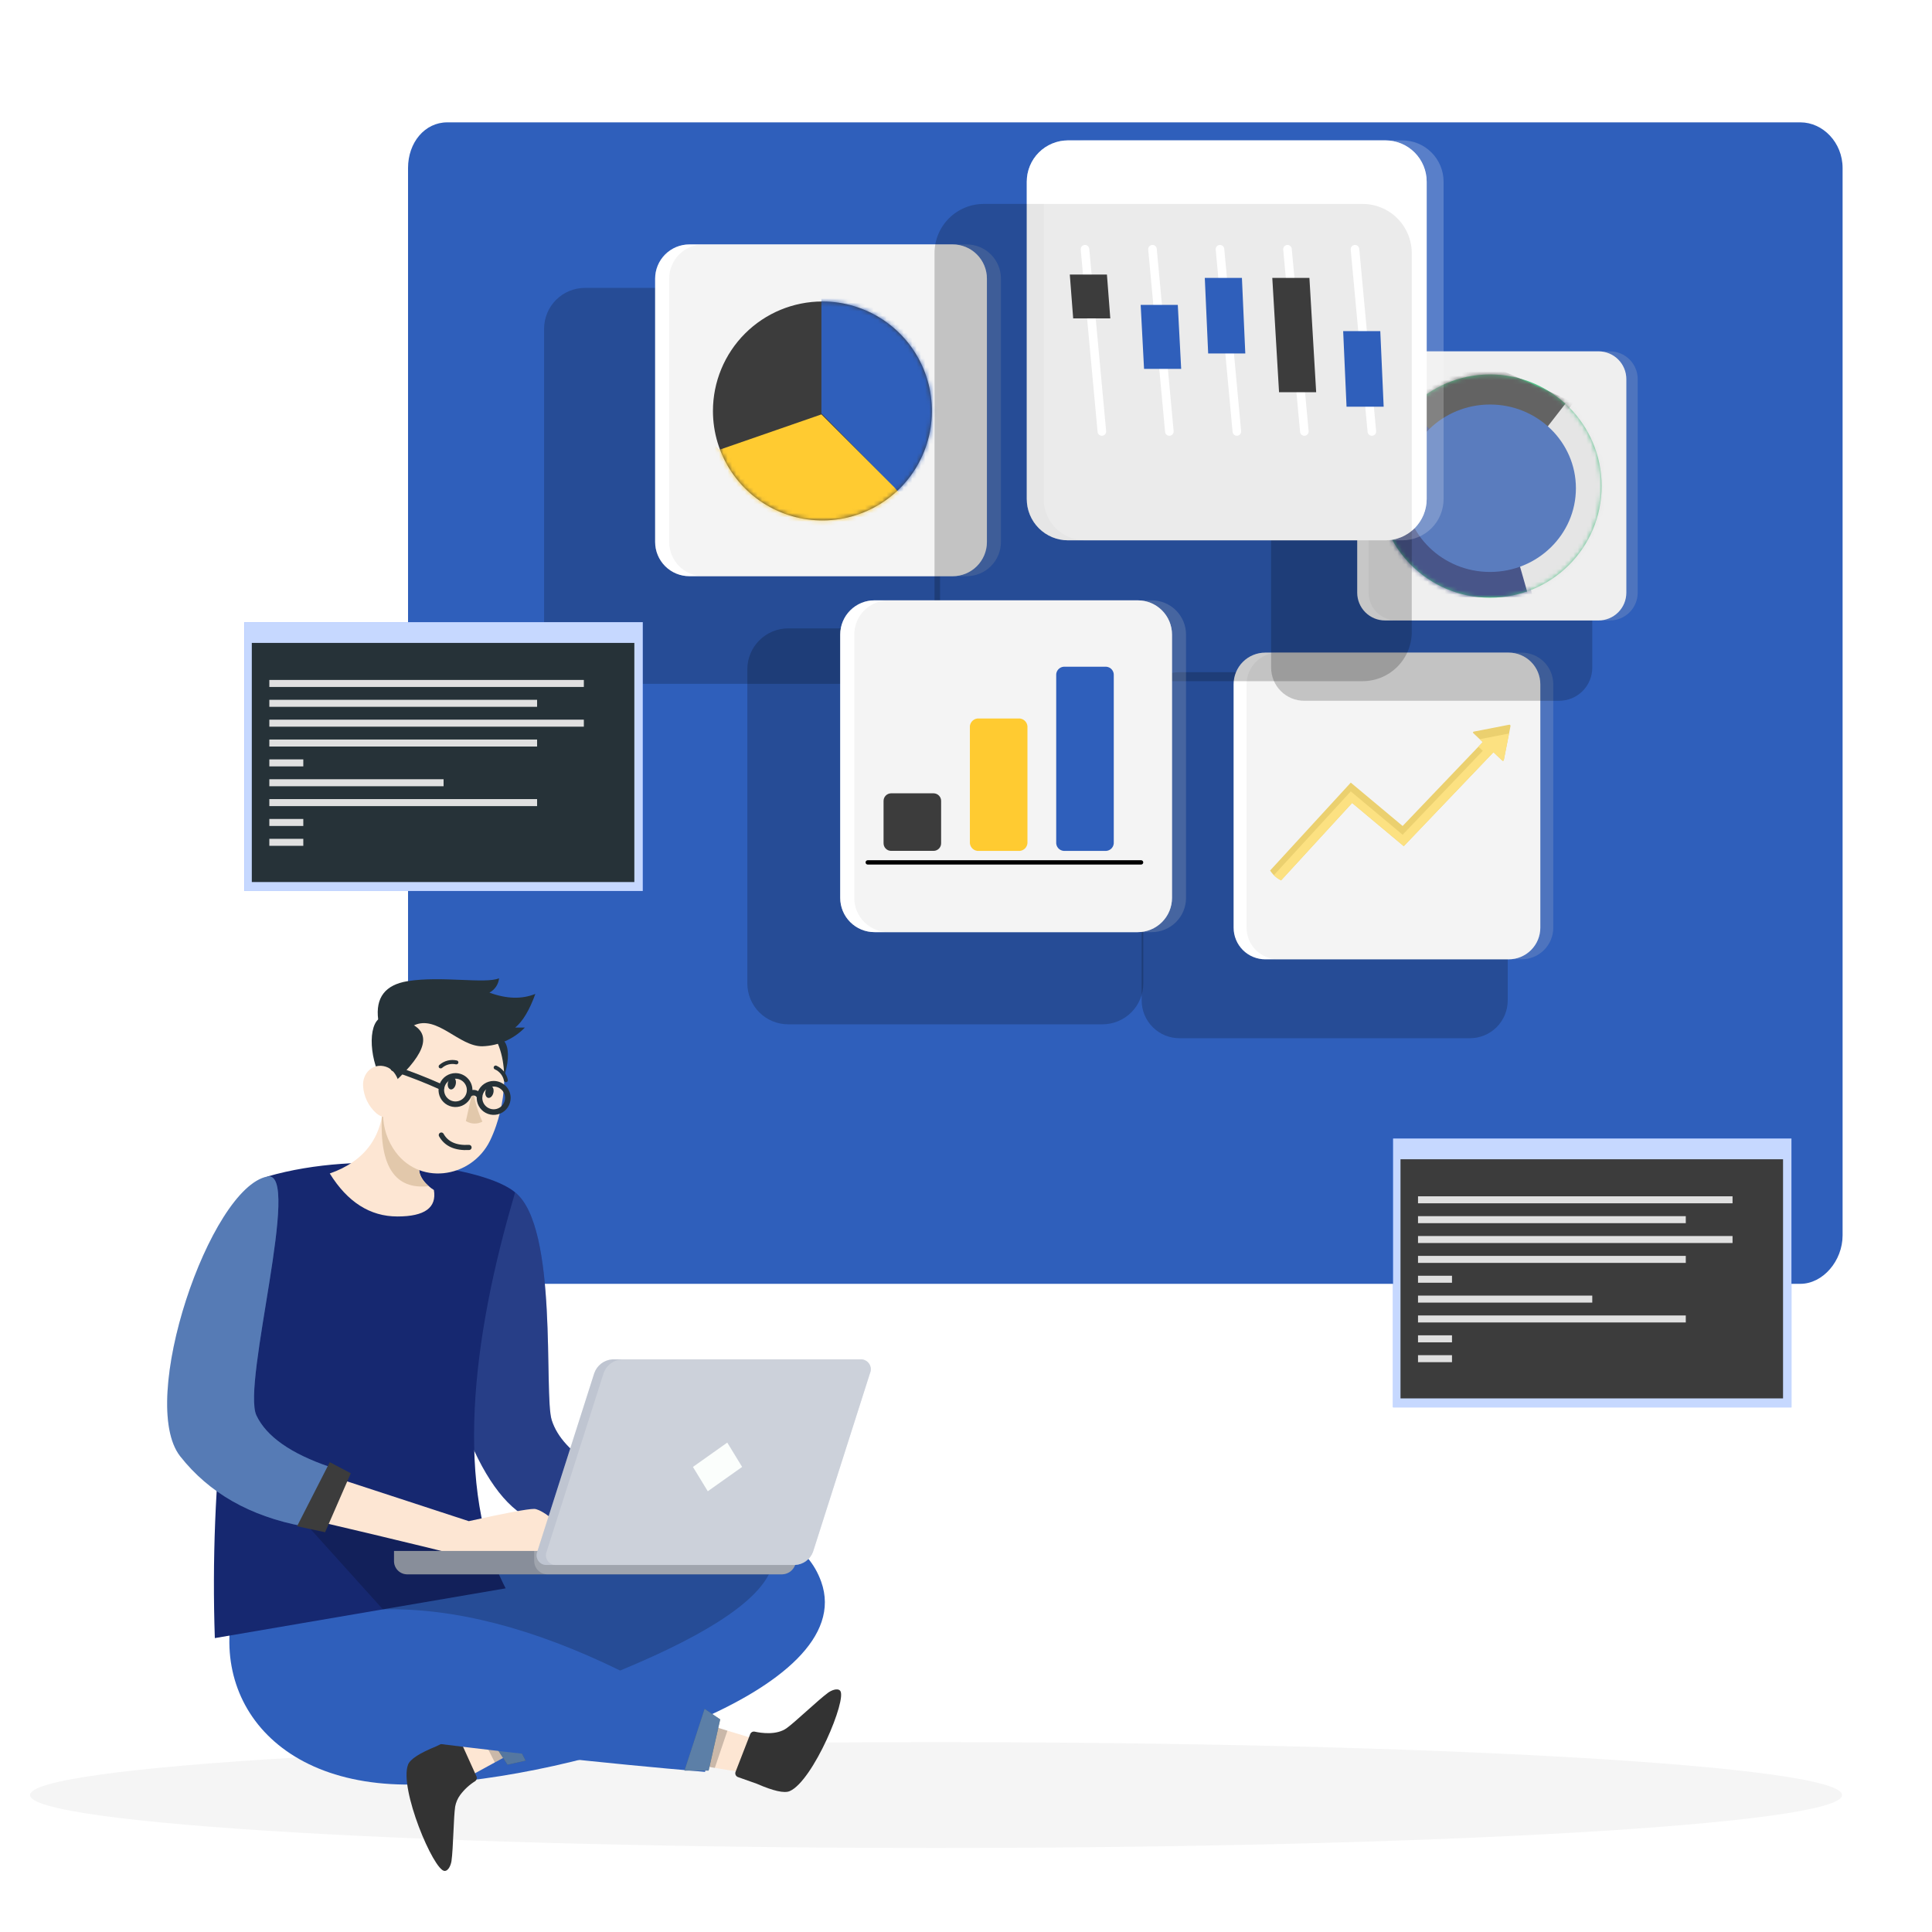 <svg width="450" height="450" viewBox="0 0 450 450" fill="none" xmlns="http://www.w3.org/2000/svg">
<g clip-path="url(#clip0_6_760)">
<path d="M429.055 418.102C429.055 424.911 334.576 430.426 218.028 430.426C101.48 430.426 7 424.911 7 418.102C7 411.293 101.479 405.778 218.028 405.778C334.577 405.778 429.055 411.296 429.055 418.102Z" fill="#F5F5F5"/>
<g filter="url(#filter0_d_6_760)">
<path d="M429.175 37.135V285.735C429.175 291.689 424.582 297.026 419.347 297.026H104.172C98.937 297.026 95.04 291.69 95.04 285.735V37.135C95.04 31.193 98.94 26.499 104.172 26.499H419.347C424.582 26.499 429.175 31.193 429.175 37.135Z" fill="#2F5FBB"/>
</g>
<path d="M119.996 277.725C130.14 285.877 126.603 324.787 128.507 330.773C129.774 334.764 133.13 338.397 138.575 341.673L127.187 355.006C120.839 353.907 115.254 348.187 110.433 337.846C105.613 327.505 108.8 307.465 119.996 277.725Z" fill="#162870"/>
<path opacity="0.2" d="M119.996 277.725C130.14 285.877 126.603 324.787 128.507 330.773C129.774 334.764 133.13 338.397 138.575 341.673L127.187 355.006C120.839 353.907 115.254 348.187 110.433 337.846C105.613 327.505 108.8 307.465 119.996 277.725Z" fill="#6C9AE2"/>
<path d="M109.222 363.156C157.815 349.595 185.164 351.342 191.268 368.398C200.425 393.979 134.247 414.372 97.623 415.619C60.999 416.866 46.055 391.185 56.856 366.776L109.222 363.156Z" fill="#2F5FBB"/>
<path d="M124.02 392.887L111.12 402.345L104.92 406.884L108.969 413.94L115.253 410.504L130.61 402.104L124.02 392.887Z" fill="#FDE6D3"/>
<path d="M110.97 413.733L107.081 405.146C107.029 405.033 106.955 404.931 106.864 404.846C106.772 404.762 106.664 404.697 106.547 404.654C106.43 404.612 106.305 404.594 106.181 404.6C106.056 404.607 105.934 404.639 105.822 404.693L101.622 406.75C97.729 408.325 95.538 409.744 95.048 411.009C92.904 416.556 101.023 435.773 103.559 435.777C104.488 435.777 105.036 434.34 105.166 433.426C105.576 430.513 105.645 423.199 106.019 420.775C106.2 419.813 106.592 418.904 107.167 418.112C108.112 416.83 109.291 415.736 110.641 414.89C110.825 414.768 110.959 414.585 111.02 414.372C111.08 414.16 111.062 413.933 110.97 413.733Z" fill="#333333"/>
<path opacity="0.2" d="M124.019 392.887L111.119 402.345L115.255 410.504L130.612 402.104L124.019 392.887Z" fill="black"/>
<path d="M118.204 411.037L122.449 410.094L115.4 396.638L111.467 400.654L118.204 411.037Z" fill="#33443B"/>
<path opacity="0.6" d="M118.204 411.037L122.449 410.094L115.4 396.638L111.467 400.654L118.204 411.037Z" fill="#6C9AE2"/>
<path d="M150.714 409.173L166.495 411.773L174.074 413.021L176.283 405.192L169.43 403.106L152.683 398.012L150.714 409.173Z" fill="#FDE6D3"/>
<path d="M174.738 403.909L171.324 412.696C171.279 412.813 171.258 412.937 171.261 413.062C171.265 413.187 171.294 413.31 171.346 413.424C171.398 413.537 171.473 413.639 171.565 413.724C171.657 413.808 171.765 413.873 171.883 413.915L176.283 415.475C180.132 417.155 182.681 417.727 183.927 417.191C189.391 414.84 197.437 395.591 195.667 393.78C195.018 393.116 193.606 393.729 192.859 394.28C190.494 396.021 185.218 401.093 183.227 402.523C180.898 404.195 177.335 403.673 175.79 403.336C175.575 403.291 175.351 403.323 175.158 403.428C174.966 403.534 174.817 403.704 174.738 403.909Z" fill="#333333"/>
<path opacity="0.2" d="M150.714 409.173L166.495 411.773L169.43 403.106L152.683 398.012L150.714 409.173Z" fill="black"/>
<path d="M166.714 401.471C122.975 375.671 93.705 363.115 78.903 363.802C56.703 364.832 54.759 386.93 63.92 399.182C70.026 407.349 78.717 412.427 89.994 414.416C82.317 403.565 79.034 396.613 80.144 393.562C81.254 390.511 83.924 394.118 88.155 404.384C115.256 407.932 140.609 410.706 164.215 412.706L166.714 401.471Z" fill="#2F5FBB"/>
<path d="M167.749 400.477L164.11 398.028L159.43 412.402H165.05L167.749 400.477Z" fill="#43584D"/>
<path opacity="0.6" d="M167.749 400.477L164.11 398.028L159.43 412.402H165.05L167.749 400.477Z" fill="#6C9AE2"/>
<path d="M117.772 369.955C105.905 347.099 109.682 312.329 119.996 277.725C112.816 271.725 84.152 267.676 62.268 274.035C52.933 309.077 48.812 345.303 50.038 381.546L117.772 369.955Z" fill="#162870"/>
<path d="M92.569 283.34C86.206 283.34 80.952 280.002 76.809 273.327C85.153 270.403 89.34 264.536 89.369 255.727L94.191 260.44L101.059 267.167C95.345 271.216 98.044 274.72 99.859 276.277C100.229 276.613 100.631 276.912 101.059 277.17C101.762 281.284 98.932 283.341 92.569 283.34Z" fill="#FDE6D3"/>
<path d="M99.861 276.274C92.054 277.152 88.415 271.746 88.944 260.057C90.7 260.029 92.456 260.157 94.19 260.438L101.058 267.164C95.344 271.216 98.043 274.72 99.861 276.274Z" fill="#E2C8AB"/>
<path d="M109.007 242.576C104.57 244.412 105.419 249.255 112.78 258.076C117.311 254.176 119.764 245.295 117.388 242.443C115.012 239.591 112.874 240.991 109.007 242.576Z" fill="#263238"/>
<path d="M115.555 262.204C115.554 262.216 115.55 262.227 115.544 262.237C115.143 263.418 114.67 264.574 114.129 265.698C109.754 274.612 97.172 276.342 91.599 267.527C91.577 267.494 91.555 267.472 91.534 267.44C87.855 261.508 89.234 255.969 90.772 246.369C91.11 244.137 92.011 242.027 93.391 240.24C94.771 238.453 96.584 237.048 98.659 236.157C100.733 235.266 103.001 234.919 105.247 235.148C107.493 235.378 109.644 236.177 111.495 237.469C118.798 242.537 118.363 254.009 115.555 262.204Z" fill="#FDE6D3"/>
<path d="M104.33 252.137C104.156 252.91 104.43 253.624 104.93 253.737C105.43 253.85 105.975 253.32 106.145 252.551C106.315 251.782 106.054 251.067 105.557 250.951C105.06 250.835 104.552 251.389 104.33 252.137Z" fill="#263238"/>
<path d="M113.088 254.114C112.914 254.883 113.188 255.601 113.688 255.714C114.188 255.827 114.74 255.304 114.918 254.524C115.096 253.744 114.818 253.037 114.318 252.924C113.818 252.811 113.259 253.345 113.088 254.114Z" fill="#263238"/>
<path d="M110.147 253.835C110.54 256.397 111.282 258.893 112.353 261.254C111.757 261.568 111.089 261.72 110.415 261.695C109.742 261.67 109.087 261.47 108.515 261.113L110.147 253.835Z" fill="#E2C8AB"/>
<path d="M102.556 248.839C102.454 248.829 102.358 248.784 102.284 248.712C102.203 248.619 102.163 248.498 102.171 248.375C102.179 248.252 102.236 248.137 102.328 248.055C102.878 247.564 103.539 247.212 104.254 247.031C104.969 246.85 105.717 246.844 106.435 247.014C106.492 247.029 106.545 247.054 106.592 247.09C106.639 247.125 106.678 247.169 106.708 247.22C106.737 247.27 106.757 247.326 106.765 247.384C106.773 247.442 106.769 247.501 106.754 247.558C106.753 247.569 106.751 247.581 106.747 247.591C106.707 247.706 106.626 247.801 106.519 247.859C106.412 247.917 106.288 247.933 106.17 247.903C105.603 247.778 105.013 247.79 104.452 247.939C103.89 248.088 103.372 248.369 102.941 248.759C102.886 248.799 102.823 248.826 102.757 248.84C102.691 248.854 102.622 248.853 102.556 248.839Z" fill="#263238"/>
<path d="M117.736 252.057C117.651 252.036 117.573 251.992 117.51 251.93C117.447 251.868 117.403 251.79 117.38 251.705C117.264 251.135 117.014 250.6 116.651 250.145C116.289 249.69 115.824 249.327 115.294 249.086C115.178 249.045 115.082 248.96 115.029 248.849C114.975 248.737 114.968 248.61 115.009 248.493C115.05 248.377 115.135 248.281 115.247 248.228C115.358 248.174 115.486 248.167 115.602 248.208C116.278 248.503 116.874 248.955 117.34 249.527C117.805 250.099 118.127 250.773 118.279 251.495C118.294 251.553 118.297 251.614 118.287 251.673C118.278 251.733 118.257 251.79 118.226 251.841C118.195 251.892 118.153 251.937 118.105 251.972C118.056 252.007 118.001 252.032 117.942 252.046C117.942 252.046 117.942 252.046 117.935 252.046C117.87 252.061 117.803 252.064 117.736 252.057Z" fill="#263238"/>
<path d="M96.428 238.821C100.513 241.331 98.899 245.983 90.235 253.511C86.379 248.94 85.366 239.772 88.178 237.352C90.99 234.932 92.858 236.641 96.428 238.821Z" fill="#263238"/>
<path d="M84.569 252.935C84.714 255.376 85.82 257.661 87.646 259.288C90.088 261.418 92.692 259.571 93.182 256.545C93.621 253.817 92.882 249.416 89.873 248.455C86.864 247.494 84.402 249.938 84.569 252.935Z" fill="#FDE6D3"/>
<path d="M102.792 264.377C103.965 266.474 106.117 267.436 109.247 267.262" stroke="#263238" stroke-width="1.2" stroke-linecap="round" stroke-linejoin="round"/>
<path d="M109.391 253.9C109.391 254.553 109.197 255.191 108.835 255.733C108.472 256.276 107.957 256.699 107.354 256.949C106.751 257.199 106.087 257.264 105.447 257.137C104.807 257.009 104.219 256.695 103.758 256.233C103.296 255.772 102.982 255.184 102.854 254.544C102.727 253.904 102.792 253.24 103.042 252.637C103.292 252.034 103.715 251.519 104.258 251.156C104.8 250.794 105.438 250.6 106.091 250.6C106.966 250.6 107.806 250.948 108.424 251.567C109.043 252.185 109.391 253.025 109.391 253.9Z" stroke="#263238" stroke-width="1.3" stroke-linecap="round" stroke-linejoin="round"/>
<path d="M118.287 255.725C118.287 256.378 118.093 257.016 117.731 257.558C117.368 258.101 116.853 258.524 116.25 258.774C115.647 259.024 114.983 259.089 114.343 258.962C113.703 258.834 113.115 258.52 112.654 258.059C112.192 257.597 111.878 257.009 111.75 256.369C111.623 255.729 111.688 255.065 111.938 254.462C112.188 253.859 112.611 253.344 113.154 252.981C113.696 252.619 114.334 252.425 114.987 252.425C115.862 252.425 116.702 252.773 117.32 253.392C117.939 254.01 118.287 254.85 118.287 255.725Z" stroke="#263238" stroke-width="1.3" stroke-linecap="round" stroke-linejoin="round"/>
<path d="M109.392 254.793C109.577 254.661 109.789 254.571 110.013 254.53C110.237 254.489 110.467 254.498 110.687 254.557C110.907 254.616 111.111 254.722 111.285 254.869C111.458 255.016 111.598 255.199 111.692 255.406" stroke="#263238" stroke-width="1.3" stroke-linecap="round" stroke-linejoin="round"/>
<path d="M102.864 253.225C99.199 251.574 95.451 250.113 91.635 248.85" stroke="#263238" stroke-width="1.3" stroke-linecap="round" stroke-linejoin="round"/>
<path d="M88.088 237.483C87.431 232.36 89.719 229.376 94.949 228.529C102.793 227.259 113.067 229.222 116.242 227.862C116.171 228.561 115.929 229.231 115.537 229.813C115.144 230.396 114.614 230.872 113.993 231.2C117.984 232.673 121.55 232.773 124.693 231.5C123.329 235.277 121.764 237.891 119.998 239.344H122.251C119.642 242.026 116.091 243.587 112.351 243.698C106.92 243.789 101.808 236.308 96.428 238.822C92.841 240.504 90.061 240.058 88.088 237.483Z" fill="#263238"/>
<path opacity="0.2" d="M66.622 349.819L89.188 374.845C105.826 374.475 124.244 379.226 144.442 389.099C166.115 380.145 177.949 371.949 179.942 364.512C181.935 357.075 159.184 355.986 111.689 361.247L66.622 349.819Z" fill="black"/>
<path d="M72.996 342.473L109.185 354.307C117.802 352.402 122.881 351.451 124.422 351.452C126.733 351.452 135.661 358.711 130.611 361.252C125.561 363.793 111.767 364.107 110.273 363.291C109.273 362.747 95.396 359.345 68.642 353.086L72.996 342.473Z" fill="#FDE6D3"/>
<path d="M62.268 274.035C70.456 272.45 56.249 322.335 59.728 329.684C62.046 334.582 67.739 338.579 76.808 341.674L70.551 355.49C58.218 353.161 48.694 347.734 41.981 339.208C31.913 326.419 48.907 276.629 62.268 274.035Z" fill="#6C9AE2"/>
<path opacity="0.2" d="M62.268 274.035C70.456 272.45 56.249 322.335 59.728 329.684C62.046 334.582 67.739 338.579 76.808 341.674L70.551 355.49C58.218 353.161 48.694 347.734 41.981 339.208C31.913 326.419 48.907 276.629 62.268 274.035Z" fill="black"/>
<path d="M76.809 340.568L69.19 355.49L75.72 356.89L81.706 343.147L76.809 340.568Z" fill="#3C3C3C"/>
<path d="M91.775 361.248V363.621C91.777 364.413 92.084 365.173 92.632 365.745C93.18 366.316 93.926 366.655 94.717 366.69H182.217C183.031 366.663 183.807 366.334 184.391 365.766C184.976 365.199 185.329 364.434 185.38 363.621V361.248H91.775Z" fill="#6A7281"/>
<path opacity="0.2" d="M91.775 361.248V363.621C91.777 364.413 92.084 365.173 92.632 365.745C93.18 366.316 93.926 366.655 94.717 366.69H182.217C183.031 366.663 183.807 366.334 184.391 365.766C184.976 365.199 185.329 364.434 185.38 363.621V361.248H91.775Z" fill="white"/>
<path opacity="0.2" d="M124.427 361.248V363.621C124.434 364.413 124.744 365.172 125.293 365.743C125.842 366.314 126.589 366.653 127.38 366.69H182.213C183.028 366.663 183.803 366.334 184.388 365.767C184.973 365.199 185.326 364.434 185.377 363.621V361.248H124.427Z" fill="white"/>
<path d="M127.379 364.513H185.179C186.107 364.468 187 364.149 187.748 363.598C188.495 363.046 189.063 362.286 189.379 361.413L202.641 319.824C202.794 319.466 202.853 319.075 202.814 318.688C202.774 318.301 202.637 317.93 202.415 317.611C202.193 317.291 201.894 317.033 201.545 316.86C201.197 316.688 200.81 316.606 200.421 316.624H142.621C141.685 316.69 140.789 317.029 140.043 317.597C139.297 318.166 138.733 318.94 138.421 319.824L125.164 361.357C125.01 361.712 124.95 362.101 124.989 362.485C125.028 362.87 125.166 363.239 125.388 363.555C125.61 363.872 125.91 364.126 126.259 364.294C126.607 364.462 126.993 364.537 127.379 364.513Z" fill="#AFB7C6"/>
<path opacity="0.2" d="M127.379 364.513H185.179C186.107 364.468 187 364.149 187.748 363.598C188.495 363.046 189.063 362.286 189.379 361.413L202.641 319.824C202.794 319.466 202.853 319.075 202.814 318.688C202.774 318.301 202.637 317.93 202.415 317.611C202.193 317.291 201.894 317.033 201.545 316.86C201.197 316.688 200.81 316.606 200.421 316.624H142.621C141.685 316.69 140.789 317.029 140.043 317.597C139.297 318.166 138.733 318.94 138.421 319.824L125.164 361.357C125.01 361.712 124.95 362.101 124.989 362.485C125.028 362.87 125.166 363.239 125.388 363.555C125.61 363.872 125.91 364.126 126.259 364.294C126.607 364.462 126.993 364.537 127.379 364.513Z" fill="white"/>
<path opacity="0.2" d="M129.556 364.513H185.184C186.112 364.468 187.005 364.149 187.752 363.598C188.5 363.046 189.067 362.286 189.384 361.413L202.641 319.824C202.794 319.466 202.853 319.075 202.814 318.688C202.774 318.301 202.637 317.93 202.415 317.611C202.193 317.291 201.894 317.033 201.545 316.86C201.197 316.688 200.81 316.606 200.421 316.624H144.794C143.858 316.69 142.962 317.029 142.216 317.597C141.47 318.166 140.906 318.94 140.594 319.824L127.337 361.357C127.183 361.712 127.123 362.101 127.162 362.486C127.201 362.872 127.339 363.24 127.562 363.557C127.785 363.874 128.085 364.128 128.434 364.296C128.783 364.463 129.17 364.538 129.556 364.513Z" fill="white"/>
<path d="M169.396 336.008L161.396 341.675L164.857 347.342L172.857 341.675L169.396 336.008Z" fill="#FBFEFC"/>
<path opacity="0.2" d="M209.437 159.28H136.247C133.723 159.279 131.303 158.276 129.519 156.492C127.735 154.708 126.732 152.288 126.731 149.764V76.574C126.731 74.05 127.734 71.63 129.518 69.846C131.303 68.061 133.723 67.058 136.247 67.058H209.437C210.687 67.058 211.924 67.304 213.079 67.782C214.234 68.26 215.283 68.961 216.166 69.845C217.05 70.728 217.751 71.778 218.229 72.932C218.707 74.087 218.953 75.324 218.953 76.574V149.764C218.953 152.288 217.95 154.708 216.165 156.493C214.381 158.277 211.961 159.28 209.437 159.28Z" fill="black"/>
<path d="M221.895 134.207H160.568C158.454 134.207 156.426 133.368 154.93 131.873C153.435 130.378 152.595 128.35 152.594 126.236V64.905C152.594 62.79 153.434 60.762 154.93 59.267C156.425 57.771 158.453 56.931 160.568 56.931H221.895C222.942 56.931 223.979 57.137 224.946 57.538C225.914 57.939 226.793 58.526 227.533 59.267C228.274 60.007 228.861 60.886 229.262 61.853C229.663 62.821 229.869 63.858 229.869 64.905V126.236C229.868 128.35 229.028 130.378 227.533 131.873C226.037 133.368 224.009 134.207 221.895 134.207Z" fill="white"/>
<path opacity="0.302" d="M221.895 134.207H160.568C158.454 134.207 156.426 133.368 154.93 131.873C153.435 130.378 152.595 128.35 152.594 126.236V64.905C152.594 62.79 153.434 60.762 154.93 59.267C156.425 57.771 158.453 56.931 160.568 56.931H221.895C222.942 56.931 223.979 57.137 224.946 57.538C225.914 57.939 226.793 58.526 227.533 59.267C228.274 60.007 228.861 60.886 229.262 61.853C229.663 62.821 229.869 63.858 229.869 64.905V126.236C229.868 128.35 229.028 130.378 227.533 131.873C226.037 133.368 224.009 134.207 221.895 134.207Z" fill="white"/>
<path opacity="0.2" d="M225.164 134.207H163.834C161.72 134.207 159.693 133.367 158.198 131.872C156.703 130.377 155.863 128.35 155.863 126.236V64.905C155.863 62.791 156.702 60.763 158.197 59.267C159.692 57.772 161.72 56.932 163.834 56.931H225.165C227.28 56.931 229.308 57.771 230.803 59.267C232.299 60.762 233.139 62.79 233.139 64.905V126.236C233.139 127.283 232.932 128.32 232.531 129.287C232.13 130.254 231.543 131.133 230.802 131.873C230.062 132.613 229.183 133.2 228.215 133.601C227.248 134.001 226.211 134.207 225.164 134.207Z" fill="#CCCCCC"/>
<path opacity="0.2" d="M342.373 241.822H274.717C272.384 241.822 270.147 240.896 268.497 239.247C266.846 237.598 265.919 235.361 265.917 233.028V165.367C265.917 163.033 266.844 160.795 268.494 159.144C270.145 157.494 272.383 156.567 274.717 156.567H342.375C344.709 156.567 346.947 157.494 348.598 159.144C350.248 160.795 351.175 163.033 351.175 165.367V233.028C351.173 235.361 350.245 237.598 348.595 239.247C346.944 240.896 344.706 241.823 342.373 241.822Z" fill="black"/>
<path d="M351.395 223.443H294.703C293.735 223.443 292.777 223.253 291.883 222.882C290.989 222.512 290.177 221.969 289.493 221.285C288.809 220.601 288.266 219.789 287.896 218.895C287.525 218.001 287.335 217.043 287.335 216.075V159.381C287.334 158.413 287.525 157.455 287.895 156.56C288.265 155.666 288.807 154.853 289.492 154.168C290.176 153.484 290.988 152.941 291.882 152.57C292.777 152.2 293.735 152.009 294.703 152.009H351.397C352.365 152.009 353.324 152.199 354.218 152.57C355.113 152.94 355.925 153.483 356.61 154.168C357.295 154.853 357.838 155.665 358.208 156.56C358.579 157.454 358.769 158.413 358.769 159.381V216.075C358.769 217.043 358.578 218.002 358.207 218.896C357.836 219.79 357.293 220.602 356.608 221.287C355.923 221.971 355.111 222.513 354.216 222.883C353.322 223.253 352.363 223.444 351.395 223.443Z" fill="white"/>
<path opacity="0.2" d="M351.395 223.443H294.703C293.735 223.443 292.777 223.253 291.883 222.882C290.989 222.512 290.177 221.969 289.493 221.285C288.809 220.601 288.266 219.789 287.896 218.895C287.525 218.001 287.335 217.043 287.335 216.075V159.381C287.334 158.413 287.525 157.455 287.895 156.56C288.265 155.666 288.807 154.853 289.492 154.168C290.176 153.484 290.988 152.941 291.882 152.57C292.777 152.2 293.735 152.009 294.703 152.009H351.397C352.365 152.009 353.324 152.199 354.218 152.57C355.113 152.94 355.925 153.483 356.61 154.168C357.295 154.853 357.838 155.665 358.208 156.56C358.579 157.454 358.769 158.413 358.769 159.381V216.075C358.769 217.043 358.578 218.002 358.207 218.896C357.836 219.79 357.293 220.602 356.608 221.287C355.923 221.971 355.111 222.513 354.216 222.883C353.322 223.253 352.363 223.444 351.395 223.443Z" fill="white"/>
<path opacity="0.2" d="M354.417 223.443H297.723C296.755 223.443 295.797 223.253 294.903 222.883C294.008 222.513 293.196 221.97 292.511 221.286C291.827 220.602 291.283 219.789 290.913 218.895C290.542 218.001 290.351 217.043 290.351 216.075V159.381C290.351 158.413 290.542 157.454 290.912 156.56C291.282 155.665 291.825 154.853 292.51 154.168C293.195 153.483 294.007 152.94 294.902 152.57C295.796 152.199 296.755 152.009 297.723 152.009H354.417C355.385 152.009 356.344 152.199 357.238 152.57C358.133 152.94 358.946 153.483 359.63 154.168C360.315 154.853 360.858 155.665 361.228 156.56C361.599 157.454 361.789 158.413 361.789 159.381V216.075C361.789 217.043 361.598 218.001 361.227 218.895C360.857 219.789 360.314 220.602 359.629 221.286C358.945 221.97 358.132 222.513 357.238 222.883C356.343 223.253 355.385 223.443 354.417 223.443Z" fill="#CCCCCC"/>
<path d="M351.481 168.809L343.291 170.402C343.06 170.447 343.011 170.617 343.181 170.779L345.363 172.847L326.7 192.388L314.623 182.288L295.835 202.759C296.462 203.741 297.344 204.534 298.387 205.054L314.935 187.022L326.963 197.088L347.855 175.208L349.878 177.125C350.049 177.287 350.227 177.231 350.272 176.999L351.819 169.148C351.834 169.101 351.836 169.051 351.825 169.002C351.813 168.954 351.788 168.91 351.754 168.875C351.719 168.84 351.675 168.815 351.627 168.804C351.578 168.792 351.528 168.794 351.481 168.809Z" fill="#EBD06F"/>
<path d="M344.655 172.175L345.364 172.847L344.342 173.917L345.364 174.885L326.7 194.427L314.623 184.327L296.71 203.844C297.206 204.329 297.771 204.737 298.388 205.054L314.936 187.021L326.963 197.083L347.856 175.208L349.879 177.125C350.05 177.287 350.228 177.231 350.273 176.999L351.485 170.847L344.655 172.175Z" fill="#FCE181"/>
<path opacity="0.2" d="M363.153 163.225H303.786C302.773 163.225 301.769 163.025 300.832 162.637C299.896 162.249 299.045 161.68 298.329 160.963C297.612 160.247 297.044 159.396 296.656 158.459C296.268 157.522 296.069 156.519 296.069 155.505V96.145C296.069 95.131 296.268 94.128 296.656 93.191C297.044 92.255 297.612 91.403 298.329 90.687C299.045 89.97 299.896 89.401 300.832 89.013C301.769 88.625 302.773 88.425 303.786 88.425H363.154C364.168 88.425 365.171 88.625 366.108 89.013C367.044 89.401 367.895 89.97 368.612 90.687C369.328 91.403 369.897 92.255 370.284 93.191C370.672 94.128 370.871 95.131 370.871 96.145V155.509C370.871 157.556 370.057 159.518 368.61 160.965C367.163 162.412 365.2 163.225 363.153 163.225Z" fill="black"/>
<path d="M372.335 144.514H322.592C320.876 144.514 319.231 143.832 318.018 142.619C316.805 141.406 316.123 139.761 316.123 138.045V88.302C316.124 86.587 316.806 84.943 318.019 83.73C319.232 82.518 320.877 81.837 322.592 81.837H372.335C373.184 81.837 374.025 82.004 374.81 82.329C375.595 82.653 376.308 83.129 376.909 83.73C377.509 84.33 377.986 85.043 378.311 85.827C378.636 86.612 378.804 87.453 378.804 88.302V138.045C378.804 138.895 378.637 139.736 378.312 140.521C377.987 141.306 377.511 142.019 376.91 142.62C376.309 143.221 375.596 143.697 374.811 144.022C374.026 144.347 373.185 144.514 372.335 144.514Z" fill="white"/>
<path d="M347.059 139.22C361.418 139.22 373.059 127.579 373.059 113.22C373.059 98.861 361.418 87.22 347.059 87.22C332.7 87.22 321.059 98.861 321.059 113.22C321.059 127.579 332.7 139.22 347.059 139.22Z" fill="#25C16F"/>
<mask id="mask0_6_760" style="mask-type:luminance" maskUnits="userSpaceOnUse" x="321" y="87" width="53" height="53">
<path d="M347.059 139.22C361.418 139.22 373.059 127.579 373.059 113.22C373.059 98.861 361.418 87.22 347.059 87.22C332.7 87.22 321.059 98.861 321.059 113.22C321.059 127.579 332.7 139.22 347.059 139.22Z" fill="white"/>
</mask>
<g mask="url(#mask0_6_760)">
<path d="M328.708 94.935L350.166 114.166L357.049 139.066H319.194L321.623 92.911L328.708 94.935Z" fill="#162870"/>
</g>
<mask id="mask1_6_760" style="mask-type:luminance" maskUnits="userSpaceOnUse" x="321" y="87" width="53" height="53">
<path d="M347.059 139.22C361.418 139.22 373.059 127.579 373.059 113.22C373.059 98.861 361.418 87.22 347.059 87.22C332.7 87.22 321.059 98.861 321.059 113.22C321.059 127.579 332.7 139.22 347.059 139.22Z" fill="white"/>
</mask>
<g mask="url(#mask1_6_760)">
<path d="M328.303 95.745L349.761 114.774L366.561 93.721L345.105 84.206L324.862 90.481L328.303 95.745Z" fill="#3C3C3C"/>
</g>
<mask id="mask2_6_760" style="mask-type:luminance" maskUnits="userSpaceOnUse" x="321" y="87" width="53" height="53">
<path d="M347.059 139.22C361.418 139.22 373.059 127.579 373.059 113.22C373.059 98.861 361.418 87.22 347.059 87.22C332.7 87.22 321.059 98.861 321.059 113.22C321.059 127.579 332.7 139.22 347.059 139.22Z" fill="white"/>
</mask>
<g mask="url(#mask2_6_760)">
<path d="M356.24 139.672L348.952 114.166L365.952 92.303L379.717 95.744V122.668L368.178 135.219L356.24 139.672Z" fill="#F0F0F0"/>
</g>
<path d="M347.059 133.22C358.105 133.22 367.059 124.49 367.059 113.72C367.059 102.95 358.105 94.22 347.059 94.22C336.013 94.22 327.059 102.95 327.059 113.72C327.059 124.49 336.013 133.22 347.059 133.22Z" fill="#2F5FBB"/>
<path opacity="0.102" d="M372.334 144.514H322.591C320.876 144.514 319.23 143.832 318.017 142.619C316.804 141.406 316.122 139.761 316.122 138.045V88.302C316.123 86.587 316.805 84.943 318.018 83.73C319.231 82.518 320.876 81.837 322.591 81.837H372.334C373.183 81.837 374.024 82.004 374.809 82.329C375.594 82.653 376.307 83.129 376.908 83.73C377.508 84.33 377.985 85.043 378.31 85.827C378.635 86.612 378.803 87.453 378.803 88.302V138.045C378.803 138.895 378.636 139.736 378.311 140.521C377.986 141.306 377.51 142.019 376.909 142.62C376.308 143.221 375.595 143.697 374.81 144.022C374.025 144.347 373.184 144.514 372.334 144.514Z" fill="#CCCCCC"/>
<path opacity="0.2" d="M374.987 144.514H325.244C324.395 144.514 323.553 144.347 322.769 144.022C321.984 143.697 321.271 143.22 320.67 142.62C320.069 142.019 319.593 141.306 319.268 140.521C318.943 139.736 318.776 138.895 318.776 138.045V88.302C318.776 87.453 318.944 86.612 319.269 85.828C319.594 85.043 320.07 84.33 320.671 83.73C321.272 83.129 321.985 82.653 322.769 82.329C323.554 82.004 324.395 81.837 325.244 81.837H374.987C376.702 81.837 378.346 82.519 379.558 83.731C380.771 84.943 381.452 86.588 381.452 88.302V138.045C381.452 138.894 381.285 139.735 380.961 140.52C380.636 141.305 380.16 142.018 379.559 142.618C378.959 143.219 378.246 143.696 377.462 144.021C376.677 144.346 375.836 144.514 374.987 144.514Z" fill="#CCCCCC"/>
<path d="M248.767 125.848H322.69C325.239 125.848 327.683 124.836 329.486 123.033C331.288 121.231 332.301 118.787 332.301 116.238V42.314C332.301 41.052 332.053 39.801 331.57 38.635C331.087 37.469 330.38 36.409 329.487 35.516C328.595 34.623 327.535 33.915 326.369 33.432C325.202 32.949 323.952 32.7 322.69 32.7H248.767C247.505 32.7 246.255 32.949 245.088 33.432C243.922 33.915 242.862 34.623 241.97 35.516C241.077 36.409 240.37 37.469 239.887 38.635C239.404 39.801 239.156 41.052 239.156 42.314V116.237C239.156 117.499 239.404 118.749 239.887 119.915C240.37 121.081 241.078 122.141 241.971 123.033C242.863 123.926 243.923 124.634 245.089 125.117C246.255 125.6 247.505 125.848 248.767 125.848Z" fill="white"/>
<path opacity="0.2" d="M317.358 158.662H229.133C226.091 158.661 223.174 157.453 221.023 155.301C218.873 153.15 217.665 150.233 217.665 147.191V58.97C217.665 57.464 217.961 55.972 218.537 54.581C219.114 53.189 219.958 51.924 221.023 50.859C222.088 49.794 223.352 48.949 224.744 48.372C226.135 47.795 227.627 47.498 229.133 47.498H317.358C318.864 47.498 320.356 47.795 321.747 48.372C323.139 48.949 324.403 49.794 325.468 50.859C326.533 51.924 327.377 53.189 327.954 54.581C328.53 55.972 328.826 57.464 328.826 58.97V147.191C328.826 150.233 327.618 153.15 325.468 155.301C323.317 157.453 320.4 158.661 317.358 158.662Z" fill="black"/>
<path opacity="0.502" d="M248.767 125.848H322.69C325.239 125.848 327.683 124.836 329.486 123.033C331.288 121.231 332.301 118.787 332.301 116.238V42.314C332.301 41.052 332.053 39.801 331.57 38.635C331.087 37.469 330.38 36.409 329.487 35.516C328.595 34.623 327.535 33.915 326.369 33.432C325.202 32.949 323.952 32.7 322.69 32.7H248.767C247.505 32.7 246.255 32.949 245.088 33.432C243.922 33.915 242.862 34.623 241.97 35.516C241.077 36.409 240.37 37.469 239.887 38.635C239.404 39.801 239.156 41.052 239.156 42.314V116.237C239.156 117.499 239.404 118.749 239.887 119.915C240.37 121.081 241.078 122.141 241.971 123.033C242.863 123.926 243.923 124.634 245.089 125.117C246.255 125.6 247.505 125.848 248.767 125.848Z" fill="white"/>
<path opacity="0.2" d="M252.703 125.848H326.626C327.888 125.848 329.138 125.6 330.305 125.117C331.471 124.635 332.531 123.927 333.424 123.034C334.316 122.142 335.025 121.083 335.508 119.916C335.991 118.75 336.24 117.5 336.24 116.238V42.314C336.24 41.051 335.992 39.801 335.509 38.635C335.026 37.468 334.317 36.408 333.425 35.515C332.532 34.623 331.472 33.914 330.305 33.431C329.139 32.948 327.889 32.7 326.626 32.7H252.703C251.441 32.7 250.191 32.949 249.025 33.432C247.859 33.915 246.799 34.624 245.907 35.516C245.014 36.409 244.306 37.469 243.824 38.635C243.341 39.802 243.093 41.052 243.093 42.314V116.237C243.093 117.499 243.341 118.749 243.824 119.915C244.307 121.081 245.015 122.14 245.907 123.033C246.8 123.925 247.859 124.633 249.025 125.116C250.191 125.599 251.441 125.848 252.703 125.848Z" fill="white"/>
<path d="M252.714 58.05L256.644 100.498" stroke="white" stroke-width="2" stroke-linecap="round"/>
<path d="M268.436 58.05L272.366 100.498" stroke="white" stroke-width="2" stroke-linecap="round"/>
<path d="M284.157 58.05L288.087 100.498" stroke="white" stroke-width="2" stroke-linecap="round"/>
<path d="M315.601 58.05L319.531 100.498" stroke="white" stroke-width="2" stroke-linecap="round"/>
<path d="M299.879 58.05L303.809 100.498" stroke="white" stroke-width="2" stroke-linecap="round"/>
<path d="M249.177 63.946H257.824L258.61 74.165H249.963L249.177 63.946Z" fill="#3C3C3C"/>
<path d="M265.685 71.02H274.332L275.118 85.92H266.471L265.685 71.02Z" fill="#2F5FBB"/>
<path d="M280.62 64.732H289.267L290.053 82.332H281.406L280.62 64.732Z" fill="#2F5FBB"/>
<path d="M312.849 77.122H321.496L322.282 94.722H313.635L312.849 77.122Z" fill="#2F5FBB"/>
<path d="M296.342 64.732H304.989L306.561 91.356H297.914L296.342 64.732Z" fill="#3C3C3C"/>
<path opacity="0.2" d="M256.778 238.584H183.583C182.334 238.584 181.097 238.337 179.942 237.859C178.788 237.381 177.739 236.68 176.856 235.796C175.973 234.912 175.272 233.863 174.794 232.709C174.317 231.555 174.071 230.317 174.071 229.068V155.878C174.071 154.629 174.317 153.391 174.794 152.237C175.272 151.083 175.973 150.034 176.856 149.15C177.739 148.266 178.788 147.565 179.942 147.087C181.097 146.609 182.334 146.362 183.583 146.362H256.777C259.301 146.362 261.721 147.365 263.506 149.15C265.29 150.934 266.293 153.354 266.293 155.878V229.071C266.292 231.594 265.289 234.013 263.505 235.797C261.721 237.581 259.301 238.584 256.778 238.584Z" fill="black"/>
<path d="M265.01 217.11H203.679C202.632 217.11 201.595 216.904 200.627 216.503C199.66 216.102 198.78 215.514 198.04 214.774C197.299 214.033 196.712 213.154 196.312 212.186C195.911 211.218 195.705 210.181 195.705 209.134V147.808C195.705 145.693 196.545 143.665 198.041 142.17C199.536 140.674 201.564 139.834 203.679 139.834H265.01C267.125 139.835 269.152 140.675 270.647 142.17C272.142 143.666 272.981 145.694 272.981 147.808V209.134C272.981 210.181 272.776 211.218 272.375 212.186C271.975 213.153 271.388 214.032 270.648 214.773C269.907 215.514 269.029 216.101 268.061 216.502C267.094 216.903 266.057 217.11 265.01 217.11Z" fill="white"/>
<path opacity="0.502" d="M265.01 217.11H203.679C202.632 217.11 201.595 216.904 200.627 216.503C199.66 216.102 198.78 215.514 198.04 214.774C197.299 214.033 196.712 213.154 196.312 212.186C195.911 211.218 195.705 210.181 195.705 209.134V147.808C195.705 145.693 196.545 143.665 198.041 142.17C199.536 140.674 201.564 139.834 203.679 139.834H265.01C267.125 139.835 269.152 140.675 270.647 142.17C272.142 143.666 272.981 145.694 272.981 147.808V209.134C272.981 210.181 272.776 211.218 272.375 212.186C271.975 213.153 271.388 214.032 270.648 214.773C269.907 215.514 269.029 216.101 268.061 216.502C267.094 216.903 266.057 217.11 265.01 217.11Z" fill="white"/>
<path opacity="0.2" d="M268.274 217.11H206.947C205.9 217.11 204.863 216.904 203.895 216.503C202.928 216.102 202.048 215.514 201.308 214.774C200.568 214.033 199.98 213.154 199.58 212.186C199.179 211.218 198.973 210.181 198.973 209.134V147.808C198.973 145.693 199.813 143.665 201.309 142.17C202.804 140.674 204.832 139.834 206.947 139.834H268.274C270.389 139.834 272.417 140.674 273.913 142.17C275.408 143.665 276.248 145.693 276.248 147.808V209.134C276.248 210.181 276.042 211.218 275.642 212.186C275.241 213.154 274.654 214.033 273.913 214.774C273.173 215.514 272.294 216.102 271.326 216.503C270.359 216.904 269.321 217.11 268.274 217.11Z" fill="#CCCCCC"/>
<path d="M417.259 327.801H324.479V265.186H417.259V327.801Z" fill="#407BFF"/>
<path opacity="0.702" d="M417.259 327.801H324.479V265.186H417.259V327.801Z" fill="white"/>
<path d="M415.305 325.715H326.205V270.015H415.305V325.715Z" fill="#3C3C3C"/>
<path d="M403.543 280.272H330.284V278.642H403.543V280.272Z" fill="#E0E0E0"/>
<path d="M392.652 284.9H330.284V283.268H392.652V284.9Z" fill="#E0E0E0"/>
<path d="M403.543 289.523H330.284V287.893H403.543V289.523Z" fill="#E0E0E0"/>
<path d="M392.652 294.151H330.284V292.519H392.652V294.151Z" fill="#E0E0E0"/>
<path d="M338.197 298.775H330.284V297.145H338.197V298.775Z" fill="#E0E0E0"/>
<path d="M370.87 303.403H330.284V301.77H370.87V303.403Z" fill="#E0E0E0"/>
<path d="M392.652 308.026H330.284V306.396H392.652V308.026Z" fill="#E0E0E0"/>
<path d="M338.197 312.655H330.284V311.022H338.197V312.655Z" fill="#E0E0E0"/>
<path d="M338.197 317.277H330.284V315.647H338.197V317.277Z" fill="#E0E0E0"/>
<path d="M149.709 207.527H56.928V144.916H149.709V207.527Z" fill="#407BFF"/>
<path opacity="0.702" d="M149.709 207.527H56.928V144.916H149.709V207.527Z" fill="white"/>
<path d="M147.751 205.445H58.651V149.745H147.751V205.445Z" fill="#263238"/>
<path d="M135.989 160.005H62.733V158.372H135.989V160.005Z" fill="#E0E0E0"/>
<path d="M125.101 164.631H62.733V162.998H125.101V164.631Z" fill="#E0E0E0"/>
<path d="M135.989 169.256H62.733V167.623H135.989V169.256Z" fill="#E0E0E0"/>
<path d="M125.101 173.882H62.733V172.249H125.101V173.882Z" fill="#E0E0E0"/>
<path d="M70.646 178.508H62.733V176.875H70.646V178.508Z" fill="#E0E0E0"/>
<path d="M103.319 183.133H62.733V181.5H103.319V183.133Z" fill="#E0E0E0"/>
<path d="M125.101 187.758H62.733V186.126H125.101V187.758Z" fill="#E0E0E0"/>
<path d="M70.646 192.384H62.733V190.752H70.646V192.384Z" fill="#E0E0E0"/>
<path d="M70.646 197.01H62.733V195.377H70.646V197.01Z" fill="#E0E0E0"/>
<path d="M191.559 70.221C196.603 70.221 201.533 71.717 205.726 74.519C209.92 77.32 213.188 81.303 215.118 85.963C217.048 90.622 217.553 95.749 216.569 100.696C215.585 105.642 213.157 110.186 209.59 113.752C206.024 117.318 201.48 119.747 196.534 120.731C191.587 121.715 186.46 121.21 181.801 119.28C177.141 117.35 173.159 114.082 170.357 109.888C167.555 105.695 166.059 100.764 166.059 95.721C166.059 88.958 168.746 82.472 173.528 77.69C178.31 72.908 184.796 70.221 191.559 70.221Z" fill="#3C3C3C"/>
<mask id="mask3_6_760" style="mask-type:luminance" maskUnits="userSpaceOnUse" x="166" y="70" width="52" height="52">
<path d="M191.559 121.221C205.642 121.221 217.059 109.804 217.059 95.721C217.059 81.638 205.642 70.221 191.559 70.221C177.476 70.221 166.059 81.638 166.059 95.721C166.059 109.804 177.476 121.221 191.559 121.221Z" fill="white"/>
</mask>
<g mask="url(#mask3_6_760)">
<path d="M191.322 70.651V96.29L209.204 114.525L233.662 112.993V66.653H191.322V70.651Z" fill="#2F5FBB"/>
</g>
<mask id="mask4_6_760" style="mask-type:luminance" maskUnits="userSpaceOnUse" x="166" y="70" width="52" height="52">
<path d="M191.559 121.221C205.642 121.221 217.059 109.804 217.059 95.721C217.059 81.638 205.642 70.221 191.559 70.221C177.476 70.221 166.059 81.638 166.059 95.721C166.059 109.804 177.476 121.221 191.559 121.221Z" fill="white"/>
</mask>
<g mask="url(#mask4_6_760)">
<path d="M208.258 113.46L191.32 96.522L167.565 104.76L160.979 98.878L167.565 122.635L220.965 128.045L208.258 113.46Z" fill="#FFCB31"/>
</g>
<path d="M202.112 200.869H265.783" stroke="black" stroke-linecap="round"/>
<path d="M217.487 198.184H207.517C207.049 198.171 206.606 197.973 206.284 197.634C205.961 197.294 205.787 196.841 205.798 196.373V186.591C205.787 186.123 205.961 185.67 206.284 185.33C206.606 184.991 207.049 184.793 207.517 184.78H217.487C217.955 184.793 218.398 184.991 218.721 185.33C219.043 185.67 219.217 186.123 219.206 186.591V196.373C219.217 196.841 219.043 197.294 218.721 197.634C218.398 197.973 217.955 198.171 217.487 198.184Z" fill="#3C3C3C"/>
<path d="M237.594 198.188H227.624C227.112 198.121 226.645 197.857 226.324 197.451C226.003 197.046 225.853 196.531 225.905 196.017V169.529C225.853 169.015 226.003 168.5 226.324 168.095C226.645 167.689 227.112 167.425 227.624 167.358H237.594C238.107 167.425 238.573 167.69 238.894 168.095C239.214 168.5 239.364 169.015 239.312 169.529V196.017C239.364 196.531 239.214 197.046 238.894 197.451C238.573 197.856 238.107 198.121 237.594 198.188Z" fill="#FFCB31"/>
<path d="M257.7 198.188H247.73C247.233 198.142 246.773 197.902 246.451 197.519C246.13 197.137 245.971 196.643 246.011 196.145V157.337C245.971 156.839 246.13 156.345 246.451 155.963C246.773 155.58 247.233 155.34 247.73 155.294H257.7C258.198 155.34 258.657 155.581 258.978 155.963C259.3 156.345 259.458 156.839 259.418 157.337V196.146C259.458 196.644 259.299 197.137 258.978 197.519C258.656 197.902 258.197 198.142 257.7 198.188Z" fill="#2F5FBB"/>
</g>
<defs>
<filter id="filter0_d_6_760" x="86.04" y="19.499" width="352.135" height="288.527" filterUnits="userSpaceOnUse" color-interpolation-filters="sRGB">
<feFlood flood-opacity="0" result="BackgroundImageFix"/>
<feColorMatrix in="SourceAlpha" type="matrix" values="0 0 0 0 0 0 0 0 0 0 0 0 0 0 0 0 0 0 127 0" result="hardAlpha"/>
<feOffset dy="2"/>
<feGaussianBlur stdDeviation="4.5"/>
<feColorMatrix type="matrix" values="0 0 0 0 0 0 0 0 0 0 0 0 0 0 0 0 0 0 0.239 0"/>
<feBlend mode="normal" in2="BackgroundImageFix" result="effect1_dropShadow_6_760"/>
<feBlend mode="normal" in="SourceGraphic" in2="effect1_dropShadow_6_760" result="shape"/>
</filter>
<clipPath id="clip0_6_760">
<rect width="435.675" height="420.778" fill="white" transform="translate(7 15)"/>
</clipPath>
</defs>
</svg>
